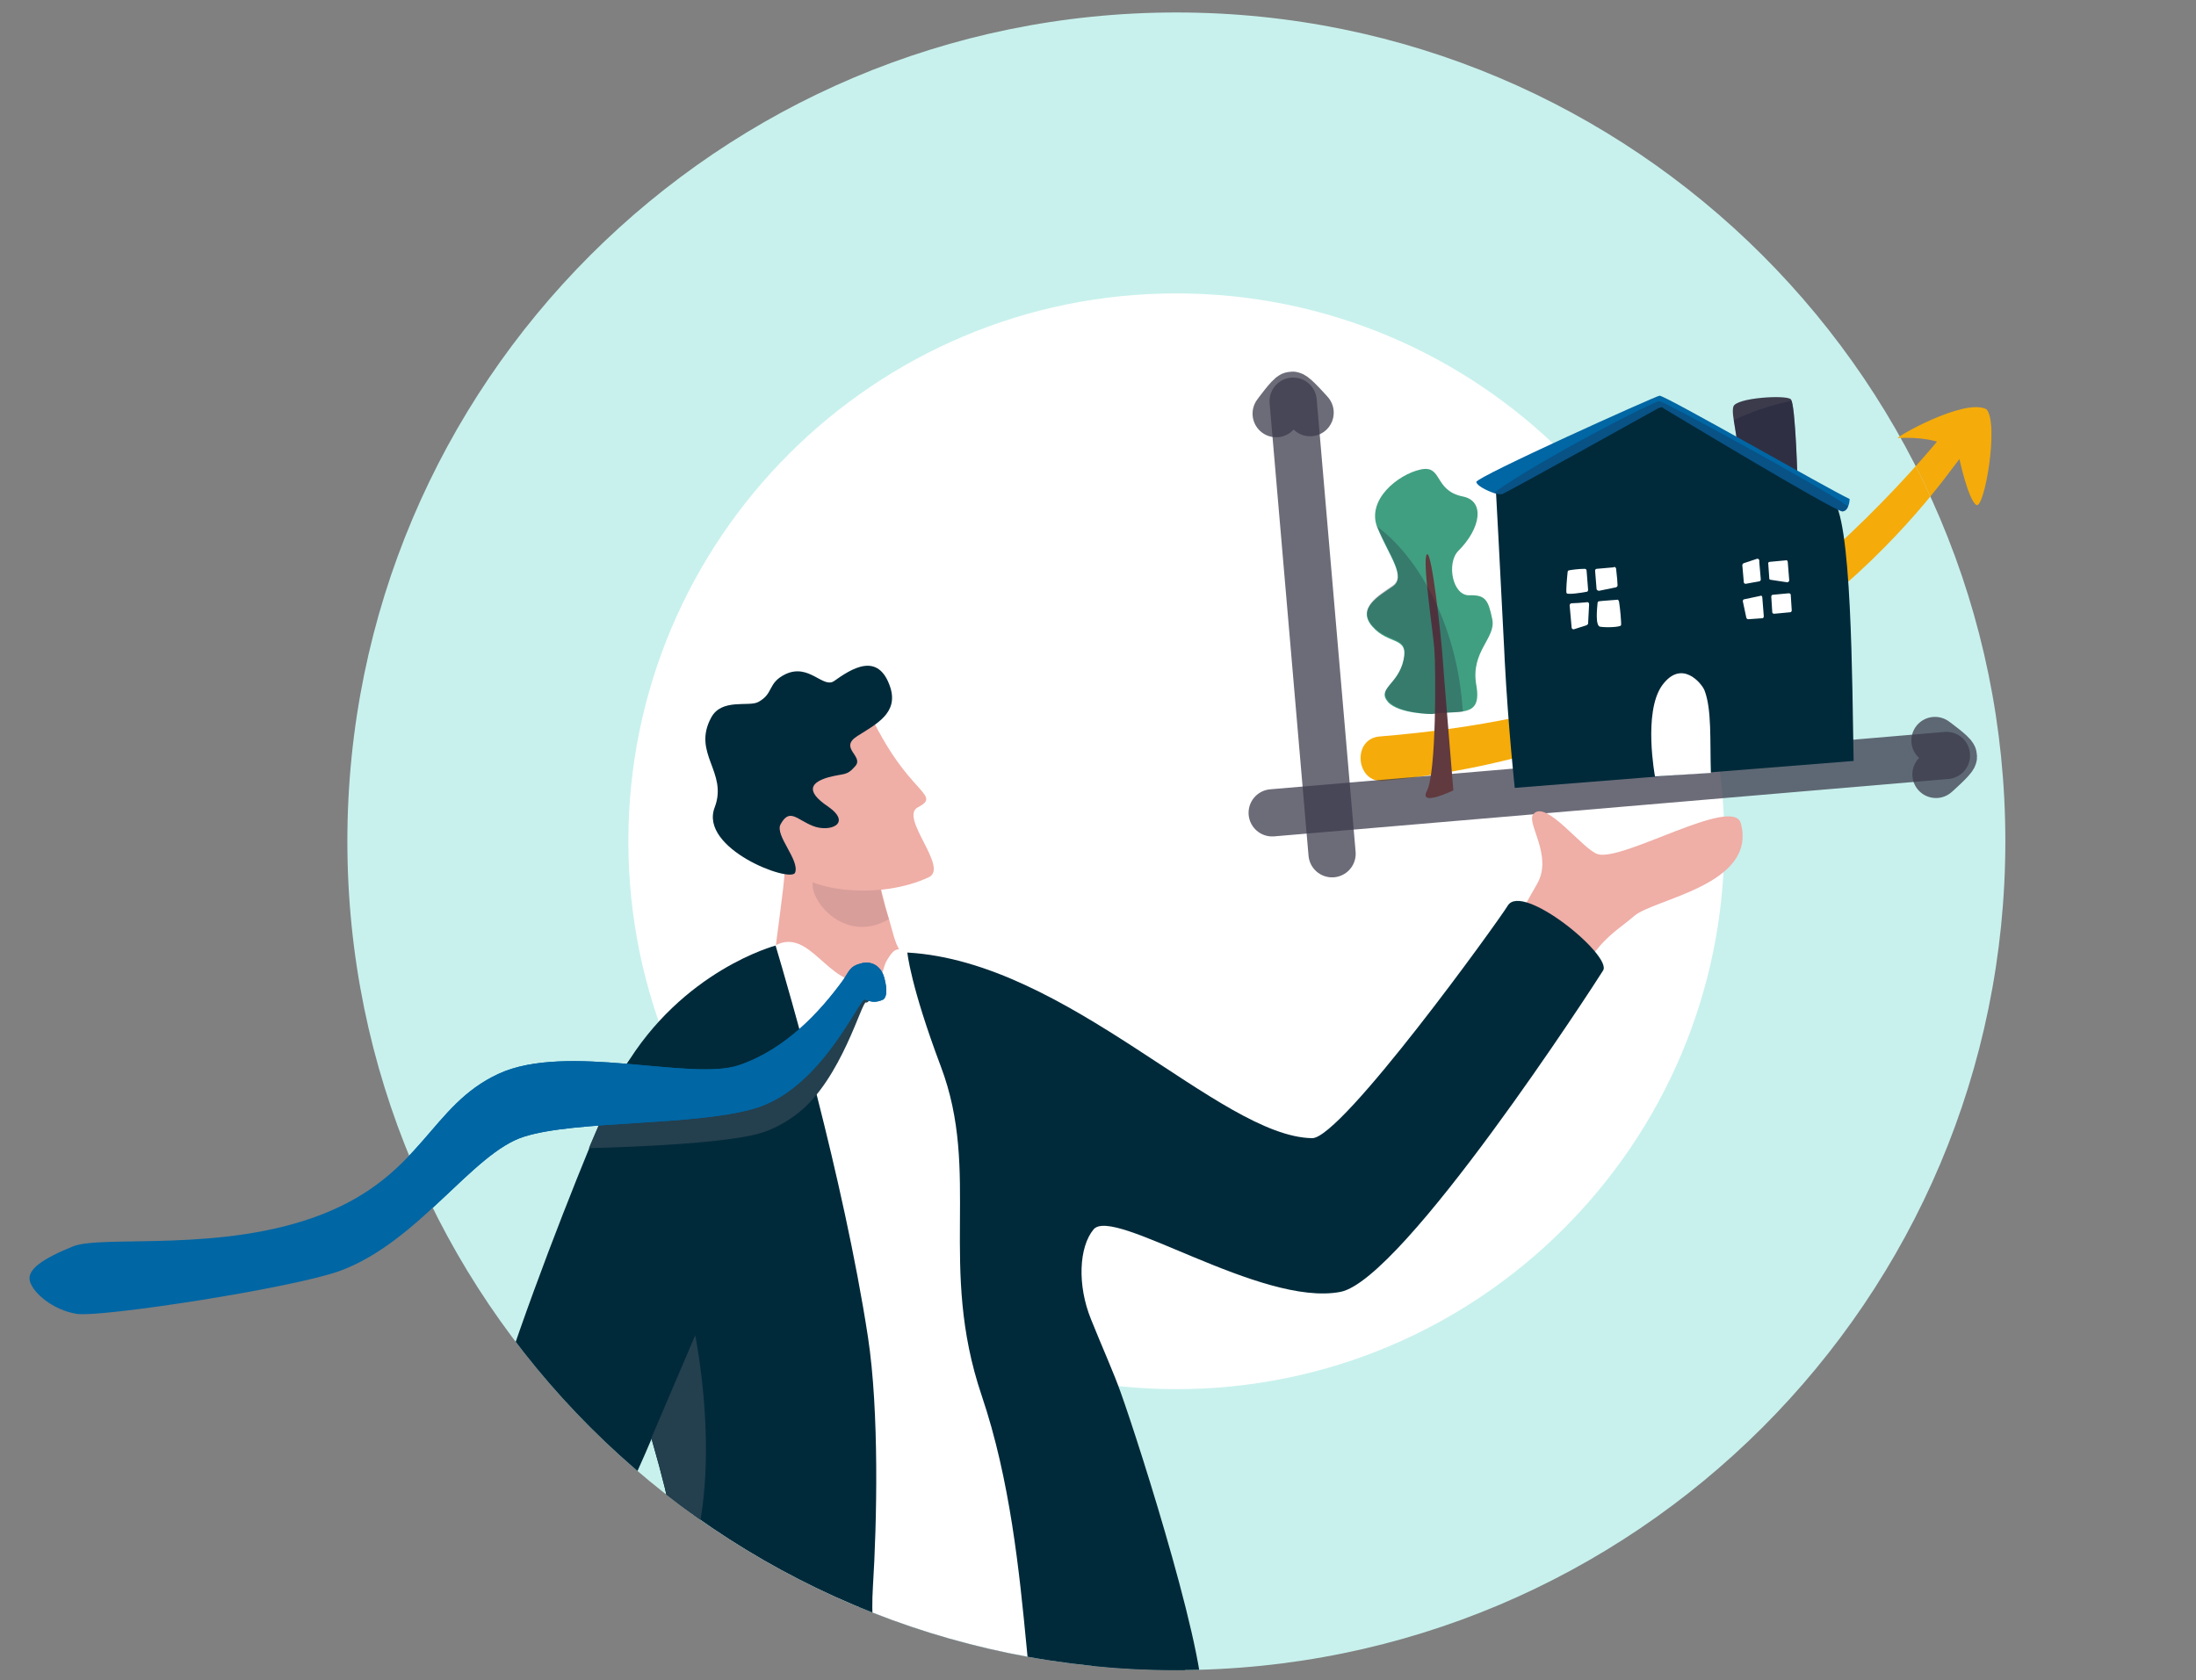 <?xml version="1.0" encoding="utf-8"?>
<!-- Generator: Adobe Illustrator 28.3.0, SVG Export Plug-In . SVG Version: 6.00 Build 0)  -->
<svg version="1.1" id="Capa_1" xmlns="http://www.w3.org/2000/svg" xmlns:xlink="http://www.w3.org/1999/xlink" x="0px" y="0px"
	 width="440px" height="336.7px" viewBox="0 0 440 336.7" style="enable-background:new 0 0 440 336.7;" xml:space="preserve">
<rect x="0" y="0" width="440" height="336.7" fill="#808080" stroke="none"/>
<style type="text/css">
	.st0{fill:#F5AB0A;}
	
		.st1{clip-path:url(#SVGID_00000119096462216299643670000001006175671230325913_);fill-rule:evenodd;clip-rule:evenodd;fill:#C8F1ED;}
	.st2{clip-path:url(#SVGID_00000116951020204510342340000002357534629343969464_);fill:#FFFFFF;}
	.st3{clip-path:url(#SVGID_00000146466965961887448090000013223516299601317528_);}
	
		.st4{opacity:0.75;fill:none;stroke:#3B3B4D;stroke-width:9.464;stroke-linecap:round;stroke-linejoin:round;stroke-miterlimit:10;enable-background:new    ;}
	.st5{fill:#FFFFFF;}
	.st6{fill:#002A3A;}
	.st7{fill:#EFAEA6;}
	.st8{opacity:0.46;fill:#1F1F3B;enable-background:new    ;}
	.st9{fill:#243F4E;}
	.st10{opacity:0.11;fill:#1F1F3B;enable-background:new    ;}
	.st11{fill:#E79E9C;}
	.st12{fill:#0066A4;}
	.st13{opacity:0.25;fill:#1F1F3B;enable-background:new    ;}
	.st14{fill:none;stroke:#FFFFFF;stroke-width:12.274;stroke-linecap:round;stroke-miterlimit:10;}
	.st15{fill:#3B3B4C;}
	.st16{opacity:0.41;fill:#1F1F39;enable-background:new    ;}
	.st17{opacity:0.28;fill:#1F1F39;enable-background:new    ;}
	.st18{fill:#419F81;}
	.st19{fill:#603A3E;}
</style>
<path class="st0" d="M396,101.2c-1.6-0.9-3.4-9.2-3.4-9.2c-3.7,4.5-38,56.9-115.4,64.5c-5.5,0.5-6.4-8.4-0.8-8.9
	c41.7-3.4,58.4-14.3,64-17.5c25.7-14.5,47.7-41.6,47.7-41.6s-3.1-1-7.8-0.7c-1,0.1,13.2-8.1,17.7-5.8
	C400.6,84.8,397.6,102.1,396,101.2z"/>
<g>
	<g>
		<g>
			<g>
				<g>
					<g>
						<defs>
							<path id="SVGID_1_" d="M235.7,2.5C144,2.5,69.6,76.9,69.6,168.6S144,334.7,235.7,334.7s166.1-74.3,166.1-166.1
								C401.8,76.9,327.4,2.5,235.7,2.5z"/>
						</defs>
						<clipPath id="SVGID_00000096765417335004805600000000217753235077704622_">
							<use xlink:href="#SVGID_1_"  style="overflow:visible;"/>
						</clipPath>
						
							<path style="clip-path:url(#SVGID_00000096765417335004805600000000217753235077704622_);fill-rule:evenodd;clip-rule:evenodd;fill:#C8F1ED;" d="
							M256,168.6c0-11.2-9.1-20.3-20.3-20.3s-20.3,9.1-20.3,20.3s9.1,20.3,20.3,20.3C246.9,188.8,256,179.8,256,168.6z M235.7,2.5
							C144,2.5,69.6,76.9,69.6,168.6S144,334.7,235.7,334.7s166.1-74.3,166.1-166.1C401.8,76.9,327.4,2.5,235.7,2.5z"/>
					</g>
				</g>
			</g>
		</g>
	</g>
	<g>
		<g>
			<g>
				<g>
					<g>
						<defs>
							<path id="SVGID_00000137090929867519567270000012826965677866841746_" d="M235.7,2.5C144,2.5,69.6,76.9,69.6,168.6
								S144,334.7,235.7,334.7s166.1-74.3,166.1-166.1C401.8,76.9,327.4,2.5,235.7,2.5z"/>
						</defs>
						<clipPath id="SVGID_00000025419999836787343190000018151857513669306506_">
							<use xlink:href="#SVGID_00000137090929867519567270000012826965677866841746_"  style="overflow:visible;"/>
						</clipPath>
						<path style="clip-path:url(#SVGID_00000025419999836787343190000018151857513669306506_);fill:#FFFFFF;" d="M125.9,168.6
							c0-60.6,49.2-109.8,109.8-109.8S345.5,108,345.5,168.6s-49.2,109.8-109.8,109.8S125.9,229.2,125.9,168.6z"/>
					</g>
				</g>
			</g>
		</g>
	</g>
</g>
<g>
	<g>
		<g>
			<g>
				<defs>
					<path id="SVGID_00000051353781567440197410000011817245390569830043_" d="M235.7,2.5C144,2.5,69.6,76.9,69.6,168.6
						S144,334.7,235.7,334.7s166.1-74.3,166.1-166.1C401.8,76.9,327.4,2.5,235.7,2.5z"/>
				</defs>
				<clipPath id="SVGID_00000041976586478880708020000003716120313573726853_">
					<use xlink:href="#SVGID_00000051353781567440197410000011817245390569830043_"  style="overflow:visible;"/>
				</clipPath>
				<g style="clip-path:url(#SVGID_00000041976586478880708020000003716120313573726853_);">
					<path class="st0" d="M396,101.2c-1.6-0.9-3.4-9.2-3.4-9.2c-3.7,4.5-38,56.9-115.4,64.5c-5.5,0.5-6.4-8.4-0.8-8.9
						c41.7-3.4,58.4-14.3,64-17.5c25.7-14.5,47.7-41.6,47.7-41.6s-3.1-1-7.8-0.7c-1,0.1,13.2-8.1,17.7-5.8
						C400.6,84.8,397.6,102.1,396,101.2z"/>
					<line class="st4" x1="259.1" y1="80.4" x2="266.9" y2="171.1"/>
					<line class="st4" x1="390" y1="151.4" x2="254.9" y2="162.9"/>
					<path class="st5" d="M280.9,641.2c0.2-7.7-2-27.2-2-27.2l-21.3,1l3.5,29.2l14.8,8.2L280.9,641.2z"/>
					<path class="st6" d="M282.1,634.7c1.7-1.5,6.1,3,7.1,6.1c2.5,7.2,26.3,6.3,30.5,6.6c2.2,0.2,6.6,10.7-4.3,11.6
						c-9.4,0.7-39.4,3.1-49.7,3.9c-2.1,0.2-4.1-1.1-4.8-3.1c-2.4-7-4-23.7-1.2-24.2C263.8,636.2,275.7,640.5,282.1,634.7z"/>
					<path class="st5" d="M199.3,647.9c0.2-7.7-1.8-27.2-1.8-27.2l-21.3,0.9l3.3,29.2l14.7,8.2L199.3,647.9z"/>
					<path class="st6" d="M200.9,639c2.3,0,2.1,2.1,3.1,5.3c2.4,7.3,29.8,9.9,34,10.2c2.2,0.2,6.5,10.8-4.4,11.5
						c-9.4,0.6-39.4,2.8-49.7,3.4c-2.1,0.1-4.1-1.1-4.8-3.1c-2.4-7-4.6-26.6-1.8-27C181.4,640,190.5,639.2,200.9,639z"/>
					<path class="st7" d="M298.7,193.7c0,0,5.8-10.5,9.3-16.6c3.2-5.6-2.2-12.1-0.8-13.9c2.5-3.2,10,7.2,13,8
						c5.1,1.4,27.1-11.8,28.6-6.2c3.3,12.4-17.4,15.1-21.4,18.6s-9.7,5.9-13.1,18.9C313.8,204.8,299.2,194.6,298.7,193.7z"/>
					<path class="st6" d="M148.3,396.2c0.6,3.5,1.2,7.2,2,11.3c3.1,15.4,11.2,67.5,12.9,100.8c1.7,33.2,10.9,110.4,11.9,122.3
						c10.4,3.6,16.5,1.7,30.7-2.5c0,0-2.6-64.1-4.3-120.3c-1.4-45.6-0.3-41.1,3.3-99.7l0,0c0.1,0.3,2.6,5.7,6.3,14.2
						c7.8,18,21,49.5,28,72.5c10.9,35.9,14.5,131.5,18,134.5c10.3,5,27.1,4.2,30.9-4.2c0,0-7.6-117.9-12.7-136.1
						c-3.4-12.3-33.4-133.6-40.6-166.3c0,0-90-12.1-90.3,18.3c0,4.2,0.2,7.8,0.5,11.3c0.4,4.7,0.5,9.1,0.7,13.8
						C145.9,374,146.2,382.9,148.3,396.2z"/>
					<path class="st8" d="M195.7,392.2L195.7,392.2c0.2-0.1,0.2-0.1,0.2-0.1C195.9,392,195.7,392.2,195.7,392.2z"/>
					<path class="st9" d="M204.8,408.1L204.8,408.1c0.1,0.3,4.9,10.9,8.6,19.3l-6.3-34.7C207.1,392.8,207.4,394.9,204.8,408.1z"/>
					<path class="st9" d="M148.2,393.9c0.7-0.2,26.4-8.8,31.4-34.2c0,0-24.4,4.7-33.8,6.5C145.9,374,146.8,388.9,148.2,393.9z"/>
					<path class="st7" d="M174.1,206.2l-18.9-0.8c-2.1-8,2.6-27,2.1-34.6c-0.4-8.2,7.6-17.8,7.6-17.8l9.9,15.2v0.5v0.9
						c0,0,1.3,8,3.3,14.5c0.7,2.4,1.2,4.9,2.2,6.4c2.3,3.3,3.1,8,8.3,12.7C192.4,206.7,174.1,206.2,174.1,206.2z"/>
					<path class="st10" d="M178.1,184.2c-9.2,5.4-16.9-4.7-15-8.3c1.3-2.3,6.5-8.4,6.5-8.4l5.2,1.2v0.9
						C174.8,169.7,175.9,177.8,178.1,184.2z"/>
					<g>
						<path class="st7" d="M186.1,175.8c-9.8,4.6-24,2.8-27.4-1.7c-3-3.9-6-16.1-7-18.8c-0.1-0.4-0.2-0.6-0.2-0.6l23.7-9.8
							c0.4,0.8,0.7,1.5,1.1,2.1c6.6,12.2,12.2,12.4,7.6,14.8C180.1,163.8,190.2,173.9,186.1,175.8z"/>
						<path class="st6" d="M165.9,155.8c3.3-0.9,3.7-0.2,5.5-2.3c1.7-2-3.4-3.6,0.4-6c3.8-2.4,8.2-4.6,6.6-9.7
							c-2.4-7.4-7.9-3.7-11.3-1.3c-2.2,1.5-5-3.6-9.7-1.4c-3.7,1.8-2.3,3.9-5.5,5.6c-1.9,1-7.3-0.8-9.4,3.1
							c-3.9,7.2,3.4,10.9,0.7,18c-3.2,8.3,15.2,15.2,16.1,13.1c1-2.5-4.1-7.5-2.9-9.7c1.8-3.3,3.2-1,6.4,0.3c3.4,1.4,8-0.4,3.2-3.8
							C160.9,158.3,162.9,156.7,165.9,155.8z"/>
					</g>
					<path class="st5" d="M155.3,189.5c7-3.8,10.7,8.4,18.3,7.2c4.1-0.6,2.8-2.2,4.2-4.4c0.9-1.4,1.7-2.9,4-1.5
						c46.3,29.4,30.3,134.9,36.6,140.5c5.2,4.6-23.5,24-44.4,23.9c-28.7-0.2-34-30.1-34.6-35.9c-0.5-5.8-5.7-105.6-5.7-105.6
						S145.7,203.1,155.3,189.5z"/>
					<path class="st6" d="M302.1,181.5c-1.8,3-33.3,46.7-39.2,46.6c-18.5-0.3-48.9-35.4-81.1-37.2c0,0,0.6,6.6,6.7,22.8
						c8.1,21.4-0.6,40,8.2,66c11.4,33.7,7.4,73.8,15.5,79.9c3.8,2.8,24.9-4.7,28.5-16.5c2.3-7.5-12.4-53.6-16.1-63.9
						c-1.4-4-3.8-9.3-6-14.8c-2.8-6.9-2.4-14.5,0.5-18c3.9-4.8,33.6,15.6,49.5,12.5c12.6-2.5,50.8-61.5,52.6-64.4
						C323.1,191.5,305,176.7,302.1,181.5z"/>
					<path class="st11" d="M166.8,375.6c1,1.2,3.3,0.6,2.4,1.8c-0.9,1.2-13.1,10.4-13.1,10.4s-1,1.7-3.1-0.2
						c-2.1-1.9-2.7-4.3-2.7-4.3L166.8,375.6z"/>
					<path class="st6" d="M173.9,267.9c2.3,15,1.8,37.4,1,50.1c-1.4,22.8,10.2,32.5,3.7,43.7c-7.8,13.5-36,24.2-47.9,17.6
						c-6.7-3.7,4.2-34.6,4.1-56.7l0,0c0-0.8,0-1.6,0-2.4c-0.1-9.1-0.4-17.2-1.6-22c-0.8-3.2-1.5-5.8-2.2-8.2l0,0
						c-0.2-0.6-0.3-1.2-0.5-1.7c-0.4-1.4-0.8-2.7-1.1-3.9c-1.3-4.4-2.4-8.4-3.8-15c-0.7-3.2-1.5-7-2.3-11.8
						c-2.7-14.5-3.2-35.1,1.7-43.4c11.7-19.8,30.4-24.7,30.4-24.7C158,198.2,169,236,173.9,267.9z"/>
					<path class="st6" d="M151.9,229.7c-25.5,78-29.9,69.5-28.3,80.9s44,62.4,44.8,63.1s-17.4,17.8-20,15.3s-53.1-63.6-55.1-78.5
						c-2.2-16.4,27.9-89.1,31.7-96.4c3.8-7.3,25.9-15.3,28.3-4.4C155.6,220.8,151.9,229.7,151.9,229.7z"/>
					<path class="st9" d="M139.3,267.6c0,0,7.1,34.6-4.5,52.5c-0.1-9.1-0.4-17.2-1.6-22c-0.8-3.2-1.5-5.8-2.2-8.2l0,0
						c-0.2-0.6-0.3-1.2-0.5-1.7L139.3,267.6z"/>
					<g>
						<path class="st9" d="M173.5,200.9c-0.8-0.3-4.9,15.3-13.5,22.1c-2.4,1.9-5.1,3.4-8,4.2c-8.7,2.4-34,2.9-34,2.9
							s1.9-4.9,5.2-10.8c8.5,0.8,21.4,0.7,25.9-0.8c3.3-1.1,6.3-2.8,9-4.7c5.1-3.7,9-8.3,11.9-12.2c1.5-2,1.2-4.5,3.4-5.1
							C176.2,195.8,174.5,201.3,173.5,200.9z"/>
						<path class="st12" d="M177.1,195.7c-0.4-1.4-1.9-3.4-4.7-2.6c-2.2,0.6-2.2,1.5-3.6,3.5c-4.4,6-11.3,13.7-20.8,16.9
							s-34.5-4.6-48.1,1.7c-13.7,6.3-15.2,20.2-35.2,28.1c-20,7.9-44.3,4.1-50.1,6.5c-5.9,2.4-9.3,4.6-8.6,7s4.6,5.7,9.3,6.5
							s43.1-5.1,52.8-8.6c15.8-5.8,26.6-23.7,36.9-26.9c10.3-3.3,33.8-2.1,46-5.6c13.6-3.8,21.2-22.3,22.3-21.9c1,0.4,2,0.8,3.7,0
							C178,199.5,177.5,197,177.1,195.7z"/>
					</g>
					<path class="st6" d="M134.5,330c2.6,4.8,32.2,41.6,32.2,41.6l-31.8-49.3L134.5,330z"/>
					<polygon class="st13" points="128.5,369.1 141,381.2 141.6,380.9 129,365.2 					"/>
					<path class="st14" d="M335.9,137.1"/>
					<g>
						<g>
							<path class="st15" d="M348.5,94c-0.2-7.1-1.7-10.7-1.2-12.5s10.5-2.4,11.5-1.5s1.4,17.4,1.4,17.4L348.5,94z"/>
							<path class="st16" d="M360.2,97.4L348.5,94c-0.1-4.2-0.8-7.5-1.1-9.8c2.9-1.4,6.9-2.9,11.6-3.9
								C359.8,83.1,360.2,97.4,360.2,97.4z"/>
						</g>
						<path class="st6" d="M371.4,152.5l-67.9,5.4c0,0-1.3-12.1-2-25.4c0-0.7-0.1-1.4-0.1-2.1c-0.8-15.9-1.7-33.1-1.8-34
							c-0.1-1.6,30.4-14.1,33.2-14.9c2.8-0.8,30.2,16,34.2,18.5C371.1,102.5,371.1,137.7,371.4,152.5z"/>
						<path class="st12" d="M370.6,100c0,0,0,0.8-0.3,1.5c-0.2,0.5-0.5,0.9-1.1,1c-1.3,0.2-36.4-21-36.4-21S302.1,98.6,301,99
							c-0.3,0.1-1,0-1.7-0.2c-1.5-0.5-3.4-1.5-3.5-2.2c-0.1-1,35.9-17.2,36.7-17.3C333.4,79.1,366.3,98,370.6,100z"/>
						<path class="st5" d="M357.8,112.3l-3.2,0.3c-0.2,0-0.4,0.2-0.3,0.4l0.2,2.9c0,0.2,0.1,0.3,0.3,0.3l3.3,0.5
							c0.2,0,0.4-0.2,0.4-0.4l-0.3-3.7C358.2,112.4,358,112.2,357.8,112.3z"/>
						<path class="st5" d="M358.8,119.2l0.2,3.1c0,0.2-0.1,0.4-0.3,0.4l-3.2,0.3c-0.2,0-0.4-0.1-0.4-0.3l-0.2-3.1
							c0-0.2,0.1-0.4,0.3-0.4l3.2-0.3C358.6,118.9,358.8,119,358.8,119.2z"/>
						<path class="st5" d="M352.5,112.7l0.3,3.4c0,0.2-0.1,0.4-0.3,0.4l-2.7,0.5c-0.2,0-0.4-0.1-0.4-0.3l-0.3-3.4
							c0-0.2,0.1-0.3,0.2-0.4l2.7-0.9c0.2-0.1,0.5,0.1,0.5,0.3L352.5,112.7z"/>
						<path class="st5" d="M353.1,119.7l0.3,3.8c0,0.2-0.1,0.4-0.3,0.4l-2.8,0.2c-0.2,0-0.3-0.1-0.4-0.3l-0.7-3.3
							c0-0.2,0.1-0.4,0.3-0.4l3.3-0.7C352.9,119.3,353.1,119.5,353.1,119.7z"/>
						<path class="st5" d="M323.8,113.9c0.2,1.7,0.3,2.9,0.3,3.4c0,0.2-0.1,0.3-0.3,0.4l-3.4,0.7c-0.2,0-0.4-0.1-0.5-0.3l-0.3-3.7
							c0-0.2,0.1-0.4,0.3-0.4l3.4-0.3C323.5,113.5,323.7,113.7,323.8,113.9z"/>
						<path class="st5" d="M317.5,114c-1.2,0-2.6,0.2-3.1,0.3c-0.2,0-0.3,0.2-0.3,0.3c-0.1,1-0.4,4-0.2,4.3c0.3,0.3,3-0.1,4-0.3
							c0.2,0,0.3-0.2,0.3-0.4l-0.3-3.8C317.9,114.1,317.7,114,317.5,114z"/>
						<path class="st5" d="M324,120.2c-1.1,0.1-2.9,0.2-3.6,0.3c-0.2,0-0.3,0.2-0.3,0.3c-0.1,1.1-0.5,4.6,0.5,4.8
							c1.2,0.2,4.1,0.1,4.2-0.3c0.1-0.3-0.2-3.6-0.4-4.7C324.3,120.3,324.2,120.1,324,120.2z"/>
						<path class="st5" d="M317.9,120.7c-1,0.1-2.4,0.2-3,0.2c-0.2,0-0.4,0.2-0.4,0.4l0.4,4.5c0,0.2,0.3,0.4,0.5,0.3l2.5-0.8
							c0.1-0.1,0.3-0.2,0.3-0.3l0.2-3.9C318.4,120.8,318.2,120.6,317.9,120.7z"/>
						<path class="st5" d="M342.8,154.9c-0.2-6.5,0.2-12.8-1.3-16.6c-0.6-1.4-4.6-6.3-8.5-0.9c-3.8,5.4-1.4,18.2-1.4,18.2
							L342.8,154.9z"/>
						<path class="st17" d="M370.3,101.5c-0.2,0.5-0.5,0.9-1.1,1c-1.3,0.2-36.4-21-36.4-21S302.1,98.6,301,99c-0.3,0.1-1,0-1.7-0.2
							c8.4-6.2,32.2-18.5,33.2-18.4S364.6,97.4,370.3,101.5z"/>
						<path class="st18" d="M286.9,143.1c5.5-0.9,10.1,1,8.9-5.8s4-9.4,3.2-13.2c-0.8-3.9-1.4-4.9-4.6-4.8c-3.4,0.1-4.6-6.5-2.2-8.9
							c4.5-4.5,5.4-10,0.9-10.9c-5.9-1.2-4-6.4-8.5-5.4s-10.9,6.1-8.6,11.7s5.8,9.8,3.1,11.7c-2.7,1.9-7.4,4.4-4.1,8.1
							c3.2,3.7,7.3,1.9,6.2,6.7c-1.1,5-5.4,5.7-3.1,8.4C280.3,143.1,286.9,143.1,286.9,143.1z"/>
						<path class="st19" d="M285.9,158.5c1.9-3.6,1.8-24.4,1.5-28.3c-0.3-3.9-2.5-18.1-1.5-19.1c1-0.9,2.9,17.1,3.1,20.1
							s2.2,27.2,2.2,27.2S284.2,161.8,285.9,158.5z"/>
						<path class="st17" d="M293.1,142.6c-1.6,0.3-3.8,0.1-6.2,0.5c0,0-6.6-0.1-8.7-2.6c-2.3-2.7,2.1-3.4,3.1-8.4c1-4.8-3-3-6.3-6.7
							c-3.2-3.7,1.4-6.2,4.1-8.1s-0.8-6.2-3.1-11.7c0,0,0-0.1-0.1-0.1C283.9,111.4,292,124.8,293.1,142.6z"/>
					</g>
					<path class="st4" d="M255.7,82.9c0,0,2.7-3.7,3.2-3.7s3.6,3.5,3.6,3.5"/>
					<path class="st4" d="M387.7,148.4c0,0,3.7,2.7,3.7,3.2s-3.5,3.6-3.5,3.6"/>
				</g>
			</g>
		</g>
	</g>
</g>
<path class="st12" d="M177.1,195.7c-0.4-1.4-1.9-3.4-4.7-2.6c-2.2,0.6-2.2,1.5-3.6,3.5c-4.4,6-11.3,13.7-20.8,16.9
	s-34.5-4.6-48.1,1.7c-13.7,6.3-15.2,20.2-35.2,28.1c-20,7.9-44.3,4.1-50.1,6.5c-5.9,2.4-9.3,4.6-8.6,7s4.6,5.7,9.3,6.5
	s43.1-5.1,52.8-8.6c15.8-5.8,26.6-23.7,36.9-26.9c10.3-3.3,33.8-2.1,46-5.6c13.6-3.8,21.2-22.3,22.3-21.9c1,0.4,2,0.8,3.7,0
	C178,199.5,177.5,197,177.1,195.7z"/>
</svg>
